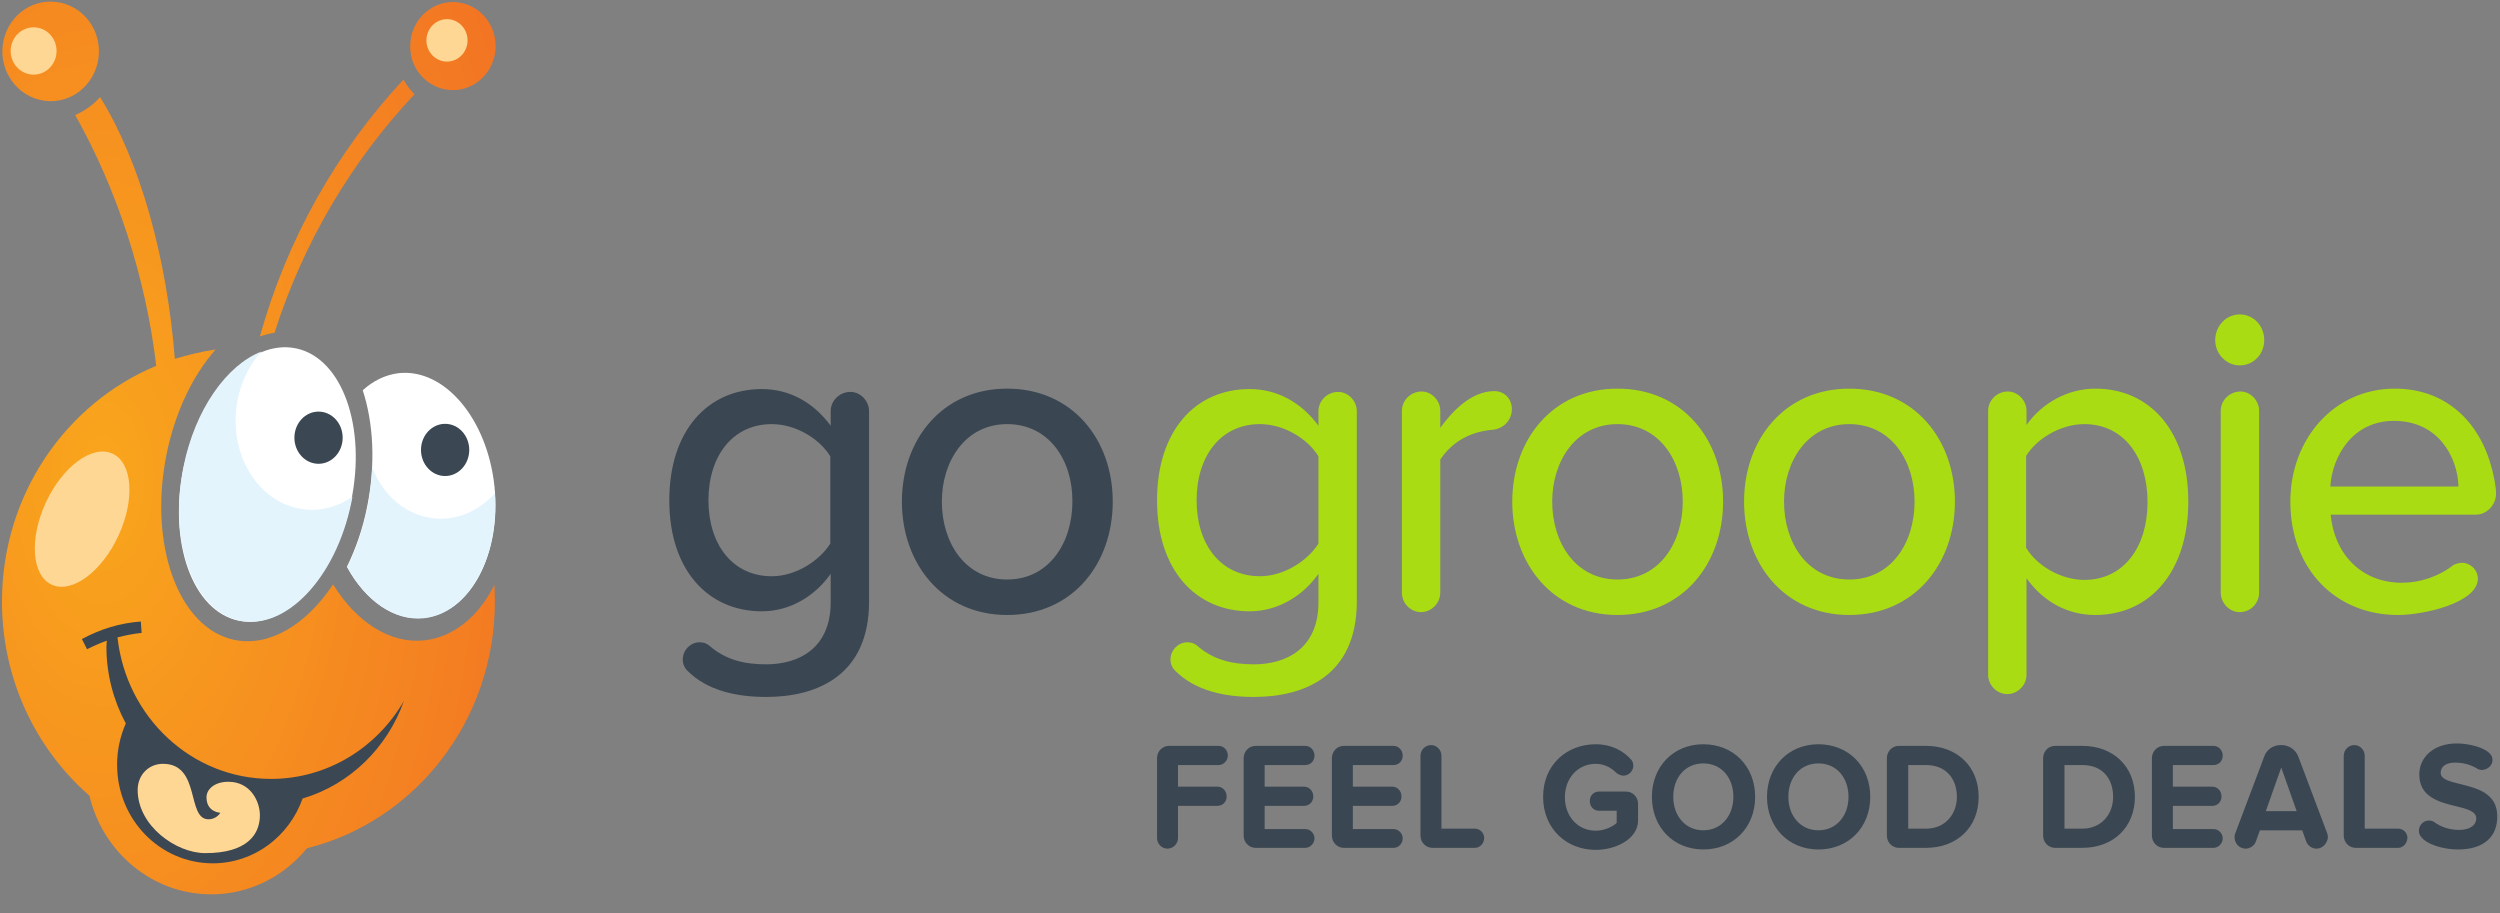 <svg width="167" height="61" viewBox="0 0 167 61" fill="none" xmlns="http://www.w3.org/2000/svg">
<rect x="0" y="0" width="167" height="61" fill="#808080" stroke="none"/>
<path fill-rule="evenodd" clip-rule="evenodd" d="M67.276 41.081C62.942 41.081 60.247 37.648 60.247 33.507C60.247 29.367 62.942 25.961 67.276 25.961C71.636 25.961 74.331 29.367 74.331 33.507C74.331 37.648 71.662 41.081 67.276 41.081ZM51.183 46.556C49.228 46.556 47.246 46.148 45.899 44.785C45.714 44.595 45.608 44.35 45.608 44.05C45.608 43.423 46.136 42.906 46.718 42.906C46.982 42.906 47.167 42.96 47.378 43.124C48.435 44.05 49.651 44.377 51.183 44.377C53.35 44.377 55.49 43.314 55.49 40.236V38.329C54.46 39.8 52.795 40.835 50.893 40.835C47.299 40.835 44.709 38.084 44.709 33.426C44.709 28.767 47.273 25.989 50.893 25.989C52.742 25.989 54.354 26.888 55.49 28.44V27.46C55.49 26.779 56.072 26.179 56.812 26.179C57.472 26.179 58.054 26.779 58.054 27.46V40.182C58.054 45.112 54.592 46.556 51.183 46.556ZM161.689 55.846C162.059 56.418 163.248 56.745 164.199 56.745C165.996 56.745 166.841 55.818 166.815 54.511C166.815 52.981 165.437 52.643 164.345 52.375C163.629 52.2 163.036 52.055 163.036 51.623C163.036 51.215 163.38 50.942 163.988 50.942C164.463 50.942 164.992 51.051 165.441 51.323C165.547 51.405 165.679 51.432 165.784 51.432C166.128 51.432 166.498 51.16 166.498 50.779C166.498 50.642 166.471 50.533 166.392 50.425C166.022 49.907 164.86 49.662 164.12 49.662C162.561 49.662 161.609 50.588 161.609 51.732C161.609 53.252 162.951 53.582 164.041 53.85C164.787 54.033 165.415 54.187 165.415 54.674C165.415 55.083 165.045 55.437 164.278 55.437C163.618 55.437 163.063 55.246 162.614 54.919C162.508 54.838 162.376 54.81 162.244 54.81C161.9 54.81 161.583 55.11 161.583 55.491C161.583 55.628 161.609 55.737 161.689 55.846ZM106.595 56.772C104.666 56.772 103.08 55.382 103.08 53.23C103.08 51.078 104.666 49.716 106.595 49.716C107.652 49.716 108.418 50.152 108.946 50.724C109.052 50.833 109.105 50.996 109.105 51.16C109.105 51.514 108.788 51.814 108.444 51.814C108.286 51.814 108.101 51.732 107.969 51.623C107.599 51.242 107.097 51.024 106.595 51.024C105.406 51.024 104.534 51.977 104.534 53.258C104.534 54.538 105.406 55.491 106.595 55.491C107.176 55.491 107.731 55.219 107.995 54.974V54.157H106.806C106.462 54.157 106.198 53.884 106.198 53.503C106.198 53.149 106.462 52.876 106.806 52.876H108.629C109.052 52.876 109.422 53.23 109.422 53.694V54.838C109.396 56.063 107.916 56.772 106.595 56.772ZM95.681 56.636H98.535C98.852 56.636 99.143 56.336 99.143 55.982C99.143 55.628 98.852 55.355 98.535 55.355H96.289V50.479C96.289 50.098 95.972 49.771 95.602 49.771C95.206 49.771 94.889 50.098 94.889 50.479V55.818C94.889 56.281 95.259 56.636 95.681 56.636ZM78.691 51.105H81.412C81.73 51.105 82.02 50.806 82.02 50.479C82.02 50.098 81.73 49.825 81.412 49.825H78.083C77.634 49.825 77.29 50.206 77.29 50.642V55.982C77.29 56.363 77.607 56.69 77.977 56.69C78.374 56.69 78.691 56.363 78.691 55.982V53.83H81.333C81.677 53.83 81.941 53.557 81.941 53.203C81.941 52.822 81.65 52.549 81.333 52.549H78.691V51.105ZM83.87 56.636H87.199C87.516 56.636 87.807 56.336 87.807 56.009C87.807 55.655 87.516 55.382 87.199 55.382H84.478V53.83H87.12C87.464 53.83 87.728 53.557 87.728 53.203C87.728 52.822 87.437 52.549 87.12 52.549H84.478V51.105H87.199C87.543 51.105 87.807 50.833 87.807 50.479C87.807 50.098 87.516 49.825 87.199 49.825H83.87C83.421 49.825 83.077 50.206 83.077 50.642V55.818C83.077 56.281 83.447 56.636 83.87 56.636ZM93.092 56.636H89.763C89.34 56.636 88.97 56.281 88.97 55.818V50.642C88.97 50.206 89.313 49.825 89.763 49.825H93.092C93.409 49.825 93.7 50.098 93.7 50.479C93.7 50.833 93.435 51.105 93.092 51.105H90.37V52.549H93.013C93.33 52.549 93.62 52.822 93.62 53.203C93.62 53.557 93.356 53.83 93.013 53.83H90.37V55.382H93.092C93.409 55.382 93.7 55.655 93.7 56.009C93.7 56.336 93.435 56.636 93.092 56.636ZM110.347 53.23C110.347 55.273 111.8 56.745 113.782 56.745C115.79 56.745 117.243 55.273 117.243 53.23C117.243 51.187 115.79 49.716 113.782 49.716C111.8 49.716 110.347 51.187 110.347 53.23ZM113.782 50.996C112.566 50.996 111.774 51.95 111.774 53.23C111.774 54.483 112.566 55.464 113.782 55.464C114.997 55.464 115.79 54.483 115.79 53.23C115.79 51.95 114.997 50.996 113.782 50.996ZM118.036 53.23C118.036 55.273 119.49 56.745 121.471 56.745C123.48 56.745 124.933 55.273 124.933 53.23C124.933 51.187 123.48 49.716 121.471 49.716C119.49 49.716 118.036 51.187 118.036 53.23ZM121.471 50.996C120.256 50.996 119.463 51.95 119.463 53.23C119.463 54.483 120.256 55.464 121.471 55.464C122.687 55.464 123.48 54.483 123.48 53.23C123.48 51.95 122.687 50.996 121.471 50.996ZM126.835 56.636H128.659C130.72 56.636 132.173 55.273 132.173 53.23C132.173 51.187 130.72 49.825 128.659 49.825H126.835C126.386 49.825 126.043 50.206 126.043 50.642V55.818C126.043 56.281 126.413 56.636 126.835 56.636ZM128.659 51.105H127.47V55.355H128.659C129.953 55.355 130.72 54.374 130.72 53.23C130.72 52.032 130.006 51.105 128.659 51.105ZM137.273 56.636H139.096C141.157 56.636 142.611 55.273 142.611 53.23C142.611 51.187 141.157 49.825 139.096 49.825H137.273C136.824 49.825 136.48 50.206 136.48 50.642V55.818C136.48 56.281 136.85 56.636 137.273 56.636ZM139.096 51.105H137.907V55.355H139.096C140.391 55.355 141.157 54.374 141.157 53.23C141.157 52.032 140.47 51.105 139.096 51.105ZM144.54 56.636H147.869C148.186 56.636 148.477 56.336 148.477 56.009C148.477 55.655 148.186 55.382 147.869 55.382H145.147V53.83H147.79C148.133 53.83 148.397 53.557 148.397 53.203C148.397 52.822 148.107 52.549 147.79 52.549H145.147V51.105H147.869C148.212 51.105 148.477 50.833 148.477 50.479C148.477 50.098 148.186 49.825 147.869 49.825H144.54C144.09 49.825 143.747 50.206 143.747 50.642V55.818C143.747 56.281 144.117 56.636 144.54 56.636ZM154.739 56.69C154.449 56.69 154.158 56.499 154.052 56.2L153.788 55.464H150.961L150.696 56.2C150.591 56.499 150.3 56.69 150.009 56.69C149.56 56.69 149.269 56.309 149.269 55.927C149.269 55.846 149.269 55.737 149.322 55.655L151.251 50.533C151.41 50.07 151.859 49.771 152.335 49.771C152.837 49.743 153.339 50.043 153.524 50.533L155.453 55.655C155.479 55.737 155.506 55.846 155.506 55.927C155.479 56.281 155.188 56.69 154.739 56.69ZM151.357 54.184L152.387 51.269L153.418 54.184H151.357ZM160.209 56.636H157.355C156.932 56.636 156.562 56.281 156.562 55.818V50.479C156.562 50.098 156.88 49.771 157.276 49.771C157.646 49.771 157.963 50.098 157.963 50.479V55.355H160.209C160.526 55.355 160.817 55.628 160.817 55.982C160.79 56.336 160.526 56.636 160.209 56.636ZM51.553 28.331C53.165 28.331 54.751 29.312 55.464 30.483V36.313C54.724 37.485 53.139 38.493 51.553 38.493C48.937 38.493 47.325 36.368 47.325 33.426C47.325 30.429 48.964 28.331 51.553 28.331ZM62.916 33.507C62.916 30.783 64.501 28.331 67.276 28.331C70.103 28.331 71.662 30.783 71.636 33.507C71.636 36.259 70.077 38.711 67.276 38.711C64.501 38.711 62.916 36.286 62.916 33.507Z" fill="#3A4651"/>
<path fill-rule="evenodd" clip-rule="evenodd" d="M151.251 22.72C151.251 23.646 150.538 24.409 149.613 24.409C148.715 24.409 147.975 23.646 147.975 22.72C147.975 21.766 148.715 21.003 149.613 21.003C150.538 21.003 151.251 21.766 151.251 22.72ZM108.048 41.081C103.715 41.081 101.019 37.648 101.019 33.507C101.019 29.367 103.715 25.961 108.048 25.961C112.408 25.961 115.103 29.367 115.103 33.507C115.103 37.648 112.408 41.081 108.048 41.081ZM83.764 46.556C81.809 46.556 79.827 46.148 78.48 44.785C78.295 44.595 78.189 44.349 78.189 44.05C78.189 43.423 78.717 42.906 79.299 42.906C79.563 42.906 79.748 42.96 79.959 43.124C81.016 44.05 82.232 44.377 83.764 44.377C85.931 44.377 88.072 43.314 88.072 40.236V38.329C87.041 39.8 85.376 40.835 83.474 40.835C79.88 40.835 77.29 38.084 77.29 33.426C77.29 28.767 79.854 25.989 83.474 25.989C85.323 25.989 86.935 26.888 88.072 28.44V27.46C88.072 26.779 88.653 26.179 89.393 26.179C90.053 26.179 90.635 26.779 90.635 27.46V40.182C90.635 45.112 87.173 46.556 83.764 46.556ZM88.072 30.483C87.358 29.312 85.773 28.331 84.161 28.331C81.571 28.331 79.933 30.429 79.933 33.426C79.933 36.368 81.545 38.493 84.161 38.493C85.746 38.493 87.332 37.485 88.072 36.313V30.483ZM96.21 30.701C97.056 29.421 98.35 28.822 99.672 28.713C100.412 28.658 100.993 28.086 100.993 27.323C100.993 26.642 100.491 26.125 99.83 26.125C98.271 26.125 97.003 27.487 96.21 28.577V27.433C96.21 26.751 95.629 26.152 94.968 26.152C94.228 26.152 93.647 26.751 93.647 27.433V39.582C93.647 40.291 94.202 40.863 94.889 40.89H94.915C95.629 40.89 96.21 40.291 96.21 39.582V30.701ZM103.688 33.507C103.688 30.783 105.274 28.331 108.048 28.331C110.849 28.331 112.408 30.783 112.408 33.507C112.408 36.259 110.849 38.711 108.048 38.711C105.274 38.711 103.688 36.286 103.688 33.507ZM123.533 41.081C119.199 41.081 116.504 37.648 116.504 33.507C116.504 29.367 119.199 25.961 123.533 25.961C127.893 25.961 130.588 29.367 130.588 33.507C130.588 37.648 127.893 41.081 123.533 41.081ZM119.173 33.507C119.173 30.783 120.758 28.331 123.533 28.331C126.334 28.331 127.893 30.783 127.893 33.507C127.893 36.259 126.334 38.711 123.533 38.711C120.758 38.711 119.173 36.286 119.173 33.507ZM139.968 41.081C138.119 41.081 136.507 40.209 135.371 38.629V45.085C135.371 45.766 134.789 46.365 134.076 46.365C133.389 46.365 132.807 45.766 132.807 45.085V27.433C132.807 26.751 133.389 26.152 134.129 26.152C134.789 26.152 135.371 26.751 135.371 27.433V28.386C136.375 26.969 138.066 25.961 139.968 25.961C143.615 25.961 146.178 28.794 146.178 33.507C146.178 38.193 143.615 41.081 139.968 41.081ZM135.344 30.456C136.058 29.285 137.669 28.331 139.229 28.331C141.871 28.331 143.456 30.538 143.456 33.535C143.456 36.531 141.871 38.738 139.229 38.738C137.643 38.738 136.031 37.757 135.344 36.586V30.456ZM148.345 39.582C148.345 40.291 148.926 40.89 149.613 40.89C150.327 40.89 150.908 40.318 150.908 39.582V27.433C150.908 26.751 150.327 26.152 149.666 26.152C148.926 26.152 148.345 26.751 148.345 27.433V39.582ZM165.388 34.379H155.691C155.902 36.858 157.62 38.928 160.447 38.928C161.636 38.928 162.904 38.52 163.909 37.73C164.094 37.648 164.279 37.594 164.49 37.594C164.939 37.594 165.52 38.002 165.52 38.656C165.52 40.263 161.927 41.081 160.183 41.081C156.034 41.081 152.995 38.029 152.995 33.507C152.995 29.339 155.902 25.961 159.971 25.961C163.354 25.961 165.653 28.141 166.472 31.355L166.503 31.489C166.606 31.935 166.736 32.498 166.736 33.017C166.71 33.752 166.102 34.379 165.388 34.379ZM155.664 32.499C155.796 30.483 157.144 28.113 159.919 28.113C162.904 28.113 164.173 30.565 164.226 32.499H155.664Z" fill="#A9DC12"/>
<ellipse cx="5.707" cy="9.291" rx="5.707" ry="9.291" transform="matrix(0.979 0.204 -0.206 0.979 14.185 22.107)" fill="white"/>
<path d="M33.031 32.499C32.555 27.977 29.701 24.599 26.636 24.926C25.737 25.035 24.918 25.444 24.231 26.07C24.945 28.25 25.103 31.001 24.522 33.861C24.231 35.333 23.756 36.667 23.174 37.866C24.39 40.1 26.319 41.489 28.301 41.271C31.392 40.971 33.506 37.022 33.031 32.499Z" fill="white"/>
<path d="M20.347 34.025C17.493 33.725 15.432 30.756 15.775 27.378C15.934 25.825 16.568 24.463 17.466 23.482C15.141 24.381 13.027 27.35 12.261 31.164C11.23 36.177 12.921 40.808 16.013 41.461C19.105 42.115 22.434 38.601 23.465 33.589C23.491 33.452 23.517 33.316 23.544 33.18C22.593 33.834 21.483 34.161 20.347 34.025Z" fill="#E3F4FD"/>
<path d="M28.988 34.624C27.111 34.433 25.605 33.099 24.865 31.246C24.813 32.118 24.733 32.99 24.548 33.889C24.258 35.36 23.782 36.694 23.201 37.893C24.416 40.127 26.345 41.516 28.327 41.298C31.286 40.971 33.347 37.294 33.057 32.962C31.974 34.134 30.52 34.788 28.988 34.624Z" fill="#E3F4FD"/>
<ellipse cx="21.278" cy="29.238" rx="1.612" ry="1.743" fill="#3B4752"/>
<ellipse cx="29.734" cy="30.055" rx="1.612" ry="1.743" fill="#3B4752"/>
<path fill-rule="evenodd" clip-rule="evenodd" d="M6.58 3.868C6.342 5.693 4.73 6.974 2.96 6.729C1.189 6.483 -0.053 4.794 0.185 2.996C0.423 1.171 2.035 -0.109 3.805 0.136C5.576 0.381 6.818 2.043 6.58 3.868ZM22.249 39.037C23.782 41.516 26.028 43.042 28.38 42.769C30.335 42.551 32 41.135 33.03 39.064C33.03 39.255 33.037 39.439 33.044 39.623C33.05 39.807 33.057 39.991 33.057 40.181C33.057 48.163 27.719 54.865 20.505 56.663C18.973 58.542 16.674 59.741 14.111 59.741C10.174 59.741 6.87 56.935 5.972 53.148C2.405 50.043 0.132 45.385 0.132 40.181C0.132 33.044 4.413 26.942 10.438 24.436C9.724 18.442 7.795 12.613 5.021 7.682C5.655 7.41 6.236 7.001 6.685 6.483C9.381 10.815 11.151 17.271 11.68 23.973C12.552 23.7 13.476 23.482 14.401 23.346C12.895 25.062 11.706 27.487 11.125 30.347C9.909 36.395 11.918 41.952 15.643 42.742C17.995 43.232 20.452 41.734 22.249 39.037ZM27.693 6.293C27.402 6.02 27.138 5.666 26.953 5.312C22.514 10.079 19.184 15.936 17.361 22.474C17.678 22.365 17.995 22.284 18.338 22.229C20.267 16.181 23.491 10.76 27.693 6.293ZM33.109 3.078C33.109 4.685 31.841 6.02 30.256 6.02C28.67 6.02 27.375 4.685 27.402 3.078C27.402 1.471 28.67 0.136 30.256 0.136C31.815 0.136 33.109 1.444 33.109 3.078Z" fill="url(#paint0_radial_7428_152993)"/>
<path d="M26.979 46.828C25.183 49.934 21.88 52.031 18.101 52.031C12.79 52.031 8.43 47.891 7.848 42.578C8.377 42.442 8.905 42.333 9.46 42.279L9.407 41.516C8.007 41.625 6.739 42.007 5.47 42.688L5.814 43.368C6.237 43.151 6.686 42.96 7.135 42.797C7.135 42.933 7.109 43.069 7.109 43.205C7.109 45.057 7.584 46.801 8.403 48.327C8.033 49.171 7.822 50.097 7.822 51.078C7.822 54.728 10.676 57.67 14.217 57.67C16.965 57.67 19.316 55.873 20.215 53.339V53.339C23.359 52.413 25.87 49.961 26.979 46.828Z" fill="#3B4752"/>
<ellipse cx="2.667" cy="4.825" rx="2.667" ry="4.825" transform="matrix(-0.908 -0.418 0.421 -0.907 5.876 40.171)" fill="#FFD794"/>
<path d="M15.247 52.222C14.348 52.222 13.794 52.712 13.794 53.257C13.794 54.265 14.718 54.292 14.718 54.292C14.718 54.292 14.481 54.728 13.926 54.728C12.446 54.728 13.424 51.023 10.887 51.023C9.909 51.023 9.196 51.786 9.196 52.767C9.196 55.164 11.759 56.989 13.714 56.989C16.515 56.989 17.361 55.736 17.361 54.456C17.361 53.557 16.753 52.222 15.247 52.222Z" fill="#FFD794"/>
<ellipse cx="29.859" cy="2.697" rx="1.374" ry="1.417" fill="#FFD794"/>
<ellipse cx="2.246" cy="3.405" rx="1.533" ry="1.58" fill="#FFD794"/>
<defs>
<radialGradient id="paint0_radial_7428_152993" cx="0" cy="0" r="1" gradientUnits="userSpaceOnUse" gradientTransform="translate(6.817 31.872) scale(33.029 59.728)">
<stop stop-color="#F9A61C"/>
<stop offset="1" stop-color="#F27124"/>
</radialGradient>
</defs>
</svg>
